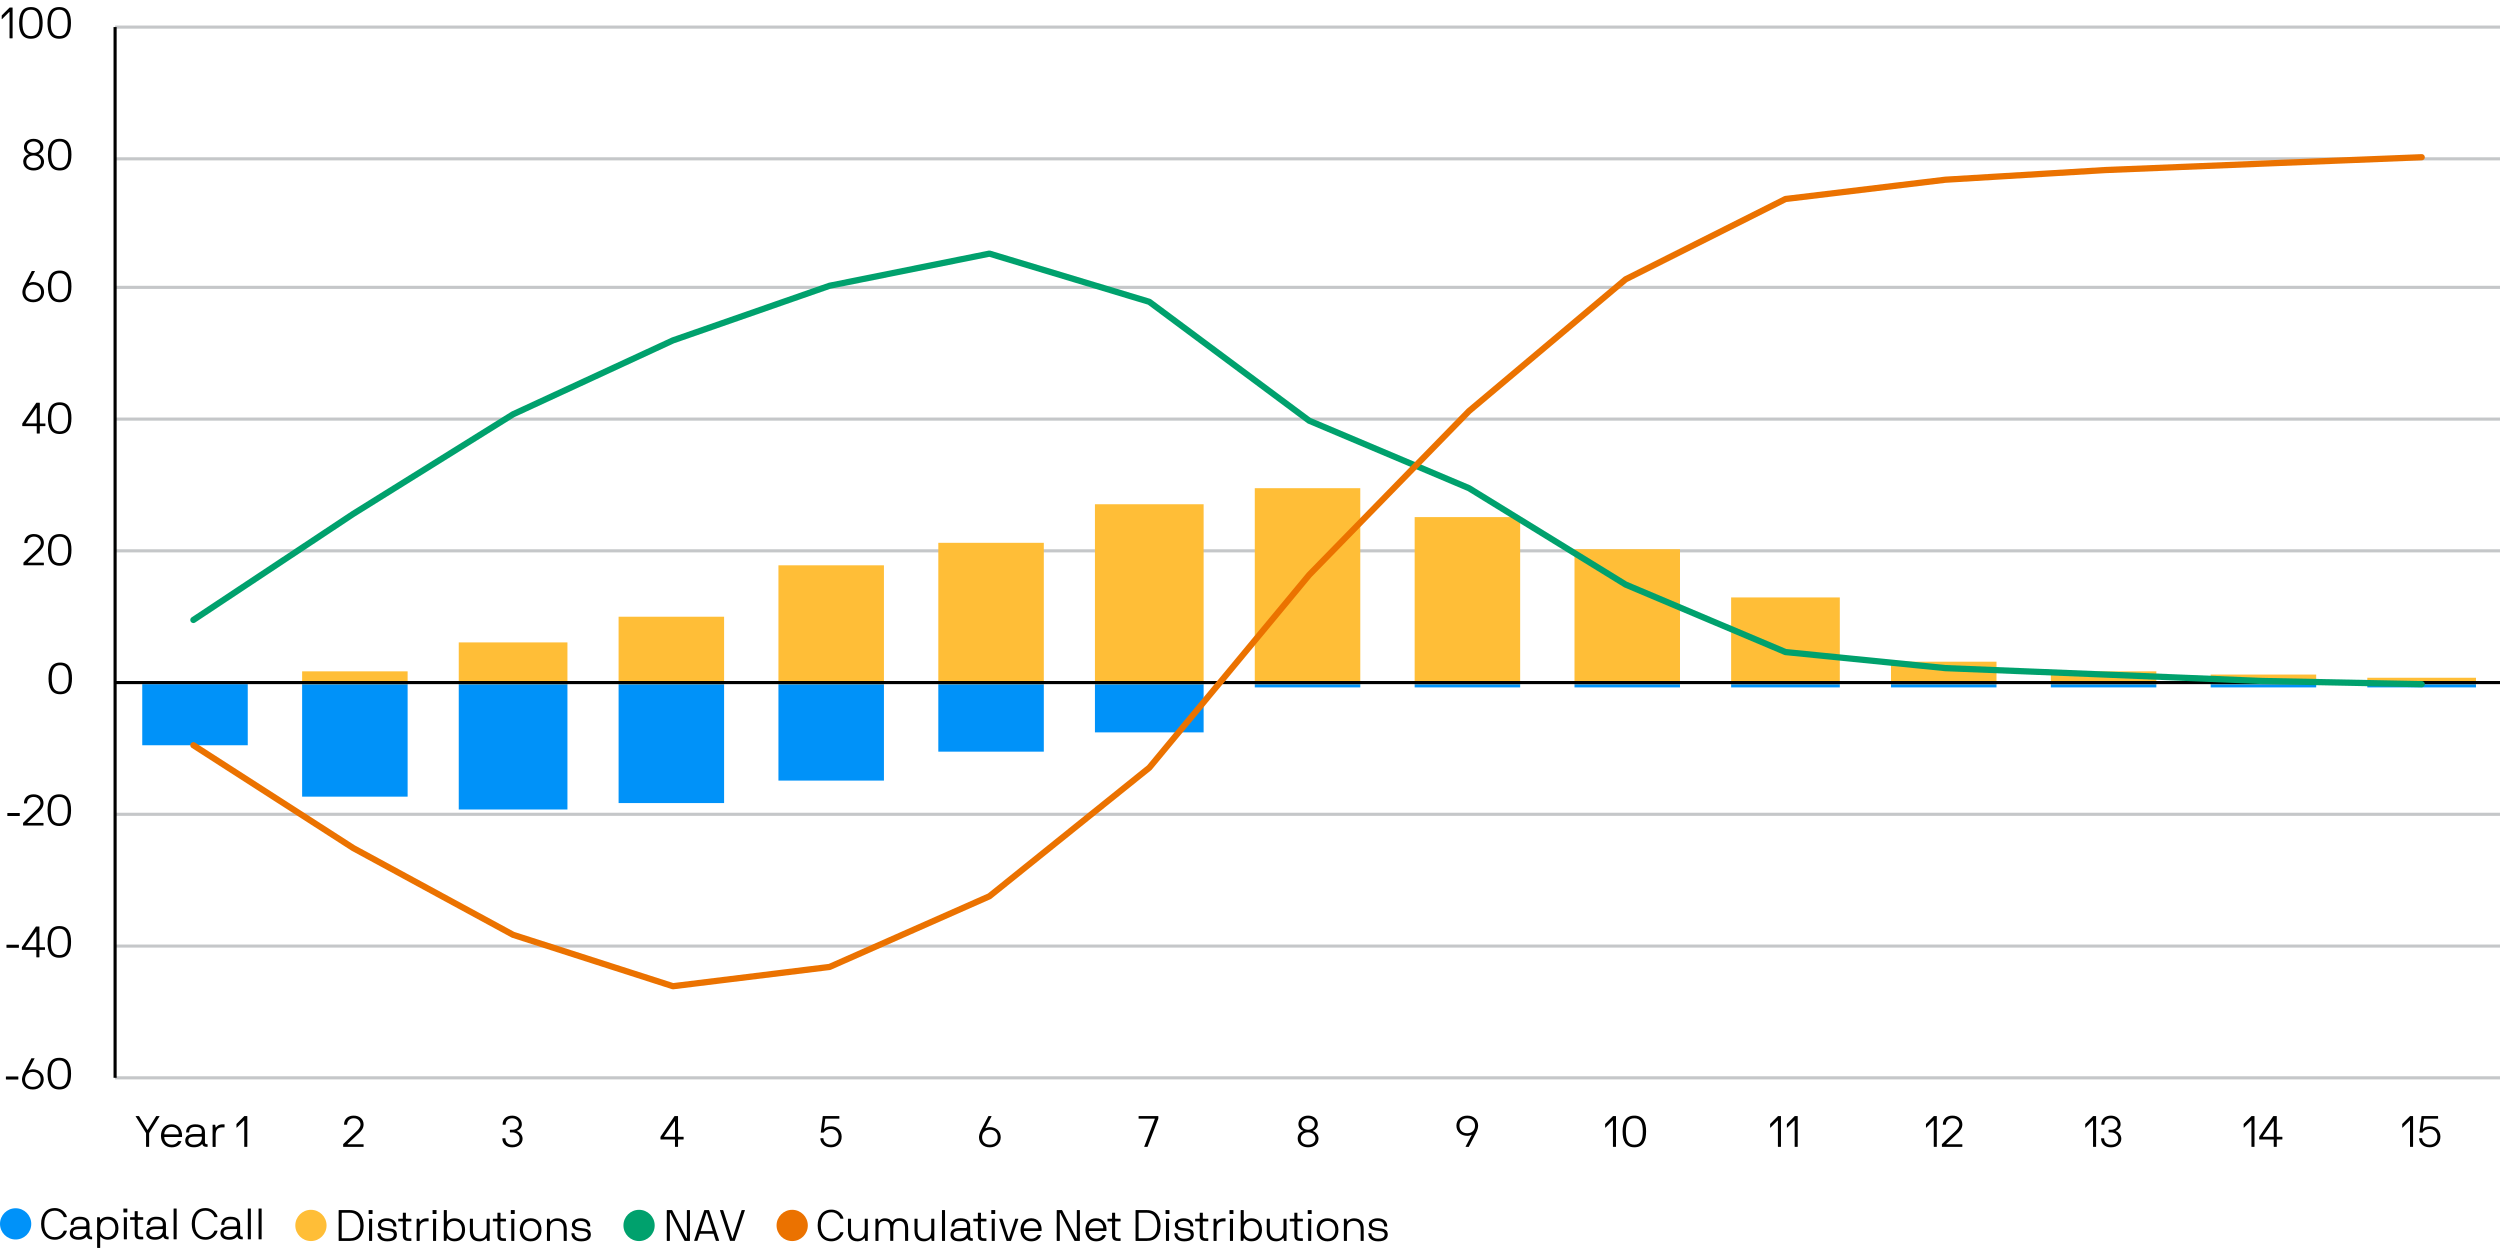 <?xml version="1.0" encoding="UTF-8"?><svg id="Layer_1" xmlns="http://www.w3.org/2000/svg" viewBox="0 0 800 400"><path d="M36.83,8.67h763.17M36.83,50.82h763.17M36.83,91.95h763.17M36.83,134.11h763.17M36.83,176.27h763.17M36.83,260.58h763.17M36.83,302.74h763.17M36.83,344.9h763.17" style="fill:none; stroke:#c5c7c9; stroke-linejoin:round;"/><path d="M757.54,218.94h34.78v1.03h-34.78v-1.03ZM707.42,218.94h33.76v1.03h-33.76v-1.03ZM656.27,218.94h33.76v1.03h-33.76v-1.03ZM605.12,218.94h33.76v1.03h-33.76v-1.03ZM553.96,218.94h34.78v1.03h-34.78v-1.03ZM503.84,218.94h33.76v1.03h-33.76v-1.03ZM452.69,218.94h33.76v1.03h-33.76v-1.03ZM401.53,218.94h33.76v1.03h-33.76v-1.03ZM350.38,234.36h34.78v-15.42h-34.78v15.42ZM300.26,240.53h33.76v-21.59h-33.76v21.59ZM249.1,249.79h33.76v-30.85h-33.76v30.85ZM197.95,256.98h33.76v-38.04h-33.76v38.04ZM146.8,259.04h34.78v-40.1h-34.78v40.1ZM96.68,254.93h33.76v-35.99h-33.76v35.99ZM45.52,238.48h33.76v-19.54h-33.76v19.54Z" style="fill:#0092f9;"/><path d="M757.54,216.88h34.78v2.06h-34.78v-2.06ZM707.42,215.86h33.76v3.08h-33.76v-3.08ZM656.27,214.83h33.76v4.11h-33.76v-4.11ZM605.12,211.74h33.76v7.2h-33.76v-7.2ZM553.96,191.18h34.78v27.76h-34.78v-27.76ZM503.84,175.75h33.76v43.19h-33.76v-43.19ZM452.69,165.47h33.76v53.47h-33.76v-53.47ZM401.53,156.22h33.76v62.72h-33.76v-62.72ZM350.38,161.36h34.78v57.58h-34.78v-57.58ZM300.26,173.7h33.76v45.24h-33.76v-45.24ZM249.1,180.9h33.76v38.04h-33.76v-38.04ZM197.95,197.35h33.76v21.59h-33.76v-21.59ZM146.8,205.57h34.78v13.37h-34.78v-13.37ZM96.68,214.83h33.76v4.11h-33.76v-4.11Z" style="fill:#ffbe37;"/><line x1="36.83" y1="344.9" x2="36.83" y2="8.67" style="fill:none; stroke:#000; stroke-linejoin:round;"/><line x1="36.83" y1="218.43" x2="800" y2="218.43" style="fill:none; stroke:#000; stroke-linejoin:round;"/><polyline points="61.89 198.38 113.04 164.44 164.19 132.57 215.35 108.92 265.47 91.44 316.62 81.16 367.77 96.58 418.93 134.62 470.08 156.22 520.2 187.06 571.36 208.66 622.51 213.8 673.66 215.86 723.79 217.91 774.94 218.94" style="fill:none; stroke:#00a16d; stroke-linecap:round; stroke-linejoin:round; stroke-width:2px;"/><polyline points="61.89 238.48 113.04 271.38 164.19 299.14 215.35 315.59 265.47 309.42 316.62 286.8 367.77 245.67 418.93 183.98 470.08 131.54 520.2 89.38 571.36 63.68 622.51 57.51 673.66 54.42 723.79 52.37 774.94 50.31" style="fill:none; stroke:#eb7200; stroke-linecap:round; stroke-linejoin:round; stroke-width:2px;"/><path d="M1.96,345.44s-.07-.03-.07-.07v-.84s.03-.07.07-.07h3.84s.07.03.07.07v.84s-.03.07-.07.07H1.96Z"/><path d="M9.12,342.42c-.03.06.03.13.11.07.17-.11.7-.32,1.27-.32,2.03,0,3.49,1.33,3.49,3.25,0,1.74-1.29,3.22-3.49,3.22s-3.46-1.48-3.46-3.22c0-.48.14-1.29.67-2.31l2.3-4.4c.03-.06.07-.07.11-.07h.88s.08.03.06.08l-1.95,3.7ZM10.5,343.01c-1.64,0-2.48,1.08-2.48,2.41s.84,2.38,2.48,2.38,2.51-1.05,2.51-2.38-.85-2.41-2.51-2.41Z"/><path d="M18.99,348.64c-2.84,0-3.77-2.14-3.77-5.07s.92-5.07,3.77-5.07,3.75,2.13,3.75,5.07-.91,5.07-3.75,5.07ZM18.99,339.34c-1.99,0-2.72,1.44-2.72,4.23s.73,4.23,2.72,4.23,2.7-1.49,2.7-4.23-.73-4.23-2.7-4.23Z"/><path d="M2.14,303.29s-.07-.03-.07-.07v-.84s.03-.07.07-.07h3.84s.07.03.07.07v.84s-.03.07-.07.07h-3.84Z"/><path d="M7,303.19s.01-.1.04-.14l4.41-6.5s.07-.07.11-.07h.98s.07.03.07.07v6.5s.03.07.07.07h1.65s.07.03.07.07v.7s-.03.07-.07.07h-1.65s-.07.03-.07.07v2.24s-.03.07-.07.07h-.84s-.07-.03-.07-.07v-2.24s-.03-.07-.07-.07h-4.5s-.07-.03-.07-.07v-.7ZM8.14,303.03s0,.08.04.08h3.39s.07-.03.07-.07v-4.83c0-.1-.08-.11-.14-.03l-3.36,4.85Z"/><path d="M18.99,306.48c-2.84,0-3.77-2.14-3.77-5.07s.92-5.07,3.77-5.07,3.75,2.13,3.75,5.07-.91,5.07-3.75,5.07ZM18.99,297.18c-1.99,0-2.72,1.44-2.72,4.23s.73,4.23,2.72,4.23,2.7-1.49,2.7-4.23-.73-4.23-2.7-4.23Z"/><path d="M2.42,261.13s-.07-.03-.07-.07v-.84s.03-.07.07-.07h3.84s.07.03.07.07v.84s-.03.07-.07.07h-3.84Z"/><path d="M10.75,254.18c2,0,3.17,1.23,3.17,2.83,0,1.33-.92,2.28-1.58,2.87l-3.53,3.33c-.06.06-.01.13.04.13h5s.07.03.07.07v.7s-.03.07-.07.07h-6.4s-.07-.03-.07-.07v-.77s.04-.07.07-.1l4.15-3.98c.41-.36,1.36-1.3,1.34-2.25-.01-.85-.64-1.99-2.19-1.99-1.12,0-2.09.76-2.1,2,0,.04-.03.07-.07.07h-.84s-.07-.03-.07-.07c0-1.92,1.42-2.84,3.08-2.84Z"/><path d="M18.99,264.32c-2.84,0-3.77-2.14-3.77-5.07s.92-5.07,3.77-5.07,3.75,2.13,3.75,5.07-.91,5.07-3.75,5.07ZM18.99,255.02c-1.99,0-2.72,1.44-2.72,4.23s.73,4.23,2.72,4.23,2.7-1.49,2.7-4.23-.73-4.23-2.7-4.23Z"/><path d="M19.29,222.16c-2.84,0-3.77-2.14-3.77-5.07s.92-5.07,3.77-5.07,3.75,2.13,3.75,5.07-.91,5.07-3.75,5.07ZM19.29,212.86c-1.99,0-2.72,1.44-2.72,4.23s.73,4.23,2.72,4.23,2.7-1.49,2.7-4.23-.73-4.23-2.7-4.23Z"/><path d="M10.87,170.89c2,0,3.17,1.23,3.17,2.83,0,1.33-.92,2.28-1.58,2.87l-3.53,3.33c-.06.06-.01.13.04.13h5s.07.03.07.07v.7s-.03.07-.07.07h-6.4s-.07-.03-.07-.07v-.77s.04-.07.07-.1l4.15-3.98c.41-.36,1.36-1.3,1.34-2.26-.01-.85-.64-1.99-2.19-1.99-1.12,0-2.09.76-2.1,2,0,.04-.03.07-.07.07h-.84s-.07-.03-.07-.07c0-1.92,1.42-2.84,3.08-2.84Z"/><path d="M19.12,181.04c-2.84,0-3.77-2.14-3.77-5.07s.92-5.07,3.77-5.07,3.75,2.13,3.75,5.07-.91,5.07-3.75,5.07ZM19.12,171.73c-1.99,0-2.72,1.44-2.72,4.23s.73,4.23,2.72,4.23,2.7-1.48,2.7-4.23-.73-4.23-2.7-4.23Z"/><path d="M7.13,135.59s.01-.1.04-.14l4.41-6.5s.07-.07.11-.07h.98s.07.03.07.07v6.5s.03.07.07.07h1.65s.07.03.07.07v.7s-.03.07-.07.07h-1.65s-.07.03-.07.07v2.24s-.03.07-.07.07h-.84s-.07-.03-.07-.07v-2.24s-.03-.07-.07-.07h-4.5s-.07-.03-.07-.07v-.7ZM8.26,135.43s0,.08.04.08h3.39s.07-.03.07-.07v-4.83c0-.1-.08-.11-.14-.03l-3.36,4.85Z"/><path d="M19.11,138.88c-2.84,0-3.77-2.14-3.77-5.07s.92-5.07,3.77-5.07,3.75,2.13,3.75,5.07-.91,5.07-3.75,5.07ZM19.11,129.58c-1.99,0-2.72,1.44-2.72,4.23s.73,4.23,2.72,4.23,2.7-1.48,2.7-4.23-.73-4.23-2.7-4.23Z"/><path d="M9.24,90.5c-.03.06.03.13.11.07.17-.11.7-.32,1.27-.32,2.03,0,3.49,1.33,3.49,3.25,0,1.74-1.29,3.22-3.49,3.22s-3.46-1.48-3.46-3.22c0-.48.14-1.29.67-2.31l2.3-4.4c.03-.06.07-.07.11-.07h.88s.08.03.06.08l-1.95,3.7ZM10.63,91.09c-1.64,0-2.48,1.08-2.48,2.41s.84,2.38,2.48,2.38,2.51-1.05,2.51-2.38-.85-2.41-2.51-2.41Z"/><path d="M19.11,96.72c-2.84,0-3.77-2.14-3.77-5.07s.92-5.07,3.77-5.07,3.75,2.13,3.75,5.07-.91,5.07-3.75,5.07ZM19.11,87.42c-1.99,0-2.72,1.44-2.72,4.23s.73,4.23,2.72,4.23,2.7-1.48,2.7-4.23-.73-4.23-2.7-4.23Z"/><path d="M7.42,51.76c0-1.58,1.26-2.24,1.72-2.38.08-.03.07-.13,0-.14-.35-.07-1.48-.7-1.48-2.13,0-1.54,1.26-2.69,3.1-2.69s3.1,1.15,3.1,2.69c0,1.43-1.26,2.07-1.48,2.13-.07.01-.08.11,0,.14.46.15,1.72.94,1.72,2.38,0,1.68-1.4,2.8-3.33,2.8s-3.33-1.12-3.33-2.8ZM13.11,51.76c0-1.23-1.02-1.99-2.35-1.99s-2.35.76-2.35,1.99.95,1.96,2.35,1.96,2.35-.77,2.35-1.96ZM10.75,48.93c1.26,0,2.14-.73,2.14-1.82,0-.99-.85-1.85-2.14-1.85s-2.14.85-2.14,1.85c0,1.09.88,1.82,2.14,1.82Z"/><path d="M19.11,54.56c-2.84,0-3.77-2.14-3.77-5.07s.92-5.07,3.77-5.07,3.75,2.13,3.75,5.07-.91,5.07-3.75,5.07ZM19.11,45.26c-1.99,0-2.72,1.44-2.72,4.23s.73,4.23,2.72,4.23,2.7-1.48,2.7-4.23-.73-4.23-2.7-4.23Z"/><path d="M.55,5.04c0-.07.01-.11.07-.17l2.4-2.4s.06-.07.1-.07h.84s.07.03.07.07v9.72s-.03.07-.07.07h-.84s-.07-.03-.07-.07V3.9c0-.07-.08-.08-.11-.06L.66,6.11s-.11.01-.11-.04v-1.04Z"/><path d="M9.9,12.4c-2.84,0-3.77-2.14-3.77-5.07s.92-5.07,3.77-5.07,3.75,2.13,3.75,5.07-.91,5.07-3.75,5.07ZM9.9,3.1c-1.99,0-2.72,1.44-2.72,4.23s.73,4.23,2.72,4.23,2.7-1.48,2.7-4.23-.73-4.23-2.7-4.23Z"/><path d="M18.96,12.4c-2.84,0-3.77-2.14-3.77-5.07s.92-5.07,3.77-5.07,3.75,2.13,3.75,5.07-.91,5.07-3.75,5.07ZM18.96,3.1c-1.99,0-2.72,1.44-2.72,4.23s.73,4.23,2.72,4.23,2.7-1.48,2.7-4.23-.73-4.23-2.7-4.23Z"/><path d="M44.38,357.14s.1.03.13.07l2.65,4.33s.08.04.11,0l2.68-4.33s.07-.07.11-.07h.97s.04.04.03.07l-3.28,5.28c-.06.1-.06.13-.06.22v4.22s-.03.07-.07.07h-.84s-.07-.03-.07-.07v-4.22c0-.07,0-.14-.06-.22l-3.28-5.28s-.01-.07.03-.07h.95Z"/><path d="M52.64,363.83s-.07.03-.07.07c0,1.22.87,2.41,2.34,2.41,1.13,0,1.77-.57,2.03-1.09.03-.06.07-.07.11-.07h.9s.1.01.08.07c-.42,1.27-1.61,1.93-3.12,1.93-2.03,0-3.4-1.5-3.4-3.68s1.3-3.7,3.4-3.7,3.36,1.51,3.36,3.7c0,.1-.01.25-.03.29s-.04.07-.08.07h-5.52ZM54.91,360.6c-1.6,0-2.34,1.47-2.34,2.31,0,.04.03.07.07.07h4.5s.07-.03.07-.07c0-1.01-.66-2.31-2.3-2.31Z"/><path d="M62.53,359.78c1.92,0,3.05.84,3.05,2.52v2.93c0,.59.04.92.63.92h.15s.07.03.07.07v.71s-.03.07-.07.07h-.15c-.97,0-1.27-.29-1.46-.84-.03-.08-.08-.07-.13-.03-.21.21-.81,1.01-2.55,1.01-1.85,0-2.79-.88-2.79-2.16s.94-2.1,2.93-2.1h1.68c.45,0,.7,0,.7-.59,0-.73-.1-1.68-2.07-1.68-1.4,0-1.98.59-1.98,1.7,0,.04-.03.07-.07.07h-.84s-.07-.03-.07-.07c0-1.71,1.27-2.54,2.96-2.54ZM64.6,363.8s-.03-.07-.07-.07h-2.26c-1.78,0-2,.64-2,1.26s.46,1.32,1.81,1.32c1.83,0,2.52-1.19,2.52-2.17v-.34Z"/><path d="M68.03,359.99s.03-.07.07-.07h.7s.06.03.07.07l.14.77c.01.08.1.08.14.03.18-.22.74-1.01,2.05-1.01h.59s.07.03.07.07v.84s-.03.07-.07.07h-.59c-1.57,0-2.19.78-2.19,2.44v3.74s-.03.07-.07.07h-.84s-.07-.03-.07-.07v-6.95Z"/><path d="M75.66,359.78c0-.07.01-.11.07-.17l2.4-2.4s.06-.07.1-.07h.84s.07.03.07.07v9.72s-.03.07-.07.07h-.84s-.07-.03-.07-.07v-8.29c0-.07-.08-.08-.11-.06l-2.27,2.27s-.11.01-.11-.04v-1.04Z"/><path d="M113.18,357c2,0,3.17,1.23,3.17,2.83,0,1.33-.92,2.28-1.58,2.87l-3.53,3.33c-.06.06-.01.13.04.13h5s.07.03.07.07v.7s-.03.07-.07.07h-6.4s-.07-.03-.07-.07v-.77s.04-.07.07-.1l4.15-3.98c.41-.36,1.36-1.3,1.34-2.25-.01-.85-.64-1.99-2.19-1.99-1.12,0-2.09.76-2.1,2,0,.04-.03.07-.07.07h-.84s-.07-.03-.07-.07c0-1.92,1.42-2.84,3.08-2.84Z"/><path d="M163.89,357c1.83,0,3.1,1.22,3.1,2.76,0,1.43-1.26,2-1.48,2.06-.07.01-.08.11,0,.14.46.15,1.72,1,1.72,2.44s-1.19,2.75-3.33,2.75c-1.95,0-3.14-1.15-3.14-2.84,0-.04.03-.07.07-.07h.84s.07.03.07.07c0,1.16.76,2,2.16,2s2.35-.71,2.35-1.91-1.02-2.04-2.35-2.04h-.66s-.07-.03-.07-.07v-.7s.03-.07.07-.07h.66c1.26,0,2.14-.66,2.14-1.75,0-.99-.85-1.92-2.14-1.92-1.16,0-2.09.66-2.09,2,0,.04-.03.07-.07.07h-.84s-.07-.03-.07-.07c0-1.96,1.43-2.84,3.07-2.84Z"/><path d="M211.36,363.85s.01-.1.04-.14l4.41-6.5s.07-.07.11-.07h.98s.07.03.07.07v6.5s.03.07.07.07h1.65s.07.03.07.07v.7s-.03.07-.07.07h-1.65s-.07.03-.07.07v2.24s-.03.07-.07.07h-.84s-.07-.03-.07-.07v-2.24s-.03-.07-.07-.07h-4.5s-.07-.03-.07-.07v-.7ZM212.5,363.7s0,.08.04.08h3.39s.07-.03.07-.07v-4.83c0-.1-.08-.11-.14-.03l-3.36,4.85Z"/><path d="M264.18,357.98s-.1,0-.11.08l-.38,3.08c-.01.1.1.1.13.06.27-.41,1.09-.77,2.23-.77,1.89,0,3.28,1.41,3.28,3.33,0,2.04-1.4,3.38-3.42,3.38-2.47,0-3.39-1.78-3.39-2.84,0-.04.03-.07.07-.07h.84s.07.03.07.07c0,.77.64,2,2.41,2,1.43,0,2.44-1,2.44-2.54,0-1.4-1.01-2.49-2.44-2.49-.99,0-1.78.34-2.28,1.09-.03.04-.07.07-.11.07h-.8s-.07-.03-.07-.07l.63-5.15c.01-.07.07-.07.11-.07h5.13s.07.03.07.07v.7s-.03.07-.07.07h-4.33Z"/><path d="M315.36,360.93c-.03.06.03.13.11.07.17-.11.7-.32,1.27-.32,2.03,0,3.49,1.33,3.49,3.25,0,1.74-1.29,3.22-3.49,3.22s-3.46-1.48-3.46-3.22c0-.48.14-1.29.67-2.31l2.3-4.4c.03-.06.07-.07.11-.07h.88s.08.03.06.08l-1.95,3.7ZM316.75,361.51c-1.64,0-2.48,1.08-2.48,2.41s.84,2.38,2.48,2.38,2.51-1.05,2.51-2.38-.85-2.41-2.51-2.41Z"/><path d="M370.67,357.8c0,.14-.01.18-.04.25l-3.4,8.88s-.04.07-.08.07h-.94s-.07-.03-.06-.07l3.4-8.88s-.01-.07-.06-.07h-5.07s-.07-.03-.07-.07v-.7s.03-.07.07-.07h6.18s.07.03.07.07v.59Z"/><path d="M415.25,364.34c0-1.58,1.26-2.24,1.72-2.38.08-.03.07-.13,0-.14-.35-.07-1.48-.7-1.48-2.13,0-1.54,1.26-2.69,3.1-2.69s3.1,1.15,3.1,2.69c0,1.43-1.26,2.07-1.49,2.13-.07.01-.08.11,0,.14.46.15,1.72.94,1.72,2.38,0,1.68-1.4,2.8-3.33,2.8s-3.33-1.12-3.33-2.8ZM420.94,364.34c0-1.23-1.02-1.99-2.35-1.99s-2.35.76-2.35,1.99.95,1.96,2.35,1.96,2.35-.77,2.35-1.96ZM418.59,361.51c1.26,0,2.14-.73,2.14-1.82,0-1-.85-1.85-2.14-1.85s-2.14.85-2.14,1.85c0,1.09.88,1.82,2.14,1.82Z"/><path d="M470.92,363.22c.03-.06-.03-.13-.11-.07-.17.11-.7.32-1.27.32-2.03,0-3.49-1.33-3.49-3.25,0-1.74,1.29-3.22,3.49-3.22s3.46,1.48,3.46,3.22c0,.48-.14,1.29-.67,2.31l-2.3,4.4c-.03.06-.07.07-.11.07h-.88s-.08-.03-.06-.08l1.95-3.7ZM469.53,362.63c1.64,0,2.48-1.08,2.48-2.41s-.84-2.38-2.48-2.38-2.51,1.05-2.51,2.38.85,2.41,2.51,2.41Z"/><path d="M513.64,359.78c0-.07.01-.11.07-.17l2.4-2.4s.06-.07.1-.07h.84s.07.03.07.07v9.72s-.03.07-.07.07h-.84s-.07-.03-.07-.07v-8.29c0-.07-.08-.08-.11-.06l-2.27,2.27s-.11.01-.11-.04v-1.04Z"/><path d="M523,367.14c-2.84,0-3.77-2.14-3.77-5.07s.92-5.07,3.77-5.07,3.75,2.13,3.75,5.07-.91,5.07-3.75,5.07ZM523,357.84c-1.99,0-2.72,1.44-2.72,4.23s.73,4.23,2.72,4.23,2.7-1.49,2.7-4.23-.73-4.23-2.7-4.23Z"/><path d="M566.43,359.78c0-.07.01-.11.07-.17l2.4-2.4s.06-.07.1-.07h.84s.07.03.07.07v9.72s-.03.07-.07.07h-.84s-.07-.03-.07-.07v-8.29c0-.07-.08-.08-.11-.06l-2.27,2.27s-.11.01-.11-.04v-1.04Z"/><path d="M571.79,359.78c0-.07.01-.11.07-.17l2.4-2.4s.06-.07.1-.07h.84s.07.03.07.07v9.72s-.03.07-.07.07h-.84s-.07-.03-.07-.07v-8.29c0-.07-.08-.08-.11-.06l-2.27,2.27s-.11.01-.11-.04v-1.04Z"/><path d="M616.3,359.78c0-.07.01-.11.07-.17l2.4-2.4s.06-.07.1-.07h.84s.07.03.07.07v9.72s-.03.07-.07.07h-.84s-.07-.03-.07-.07v-8.29c0-.07-.08-.08-.11-.06l-2.27,2.27s-.11.01-.11-.04v-1.04Z"/><path d="M624.78,357c2,0,3.17,1.23,3.17,2.83,0,1.33-.92,2.28-1.58,2.87l-3.53,3.33c-.06.06-.01.13.04.13h5s.07.03.07.07v.7s-.03.07-.07.07h-6.4s-.07-.03-.07-.07v-.77s.04-.07.07-.1l4.15-3.98c.41-.36,1.36-1.3,1.34-2.25-.01-.85-.64-1.99-2.18-1.99-1.12,0-2.09.76-2.1,2,0,.04-.03.07-.07.07h-.84s-.07-.03-.07-.07c0-1.92,1.42-2.84,3.08-2.84Z"/><path d="M667.27,359.78c0-.07.01-.11.07-.17l2.4-2.4s.06-.07.1-.07h.84s.07.03.07.07v9.72s-.03.07-.07.07h-.84s-.07-.03-.07-.07v-8.29c0-.07-.08-.08-.11-.06l-2.27,2.27s-.11.01-.11-.04v-1.04Z"/><path d="M675.49,357c1.83,0,3.1,1.22,3.1,2.76,0,1.43-1.26,2-1.49,2.06-.07.01-.08.11,0,.14.46.15,1.72,1,1.72,2.44s-1.19,2.75-3.33,2.75c-1.95,0-3.14-1.15-3.14-2.84,0-.04.03-.07.07-.07h.84s.07.03.07.07c0,1.16.76,2,2.16,2s2.35-.71,2.35-1.91-1.02-2.04-2.35-2.04h-.66s-.07-.03-.07-.07v-.7s.03-.07.07-.07h.66c1.26,0,2.14-.66,2.14-1.75,0-.99-.85-1.92-2.14-1.92-1.16,0-2.09.66-2.09,2,0,.04-.03.07-.07.07h-.84s-.07-.03-.07-.07c0-1.96,1.43-2.84,3.07-2.84Z"/><path d="M717.96,359.78c0-.07.01-.11.07-.17l2.4-2.4s.06-.07.1-.07h.84s.07.03.07.07v9.72s-.03.07-.07.07h-.84s-.07-.03-.07-.07v-8.29c0-.07-.08-.08-.11-.06l-2.27,2.27s-.11.01-.11-.04v-1.04Z"/><path d="M722.96,363.85s.01-.1.04-.14l4.41-6.5s.07-.07.11-.07h.98s.07.03.07.07v6.5s.03.07.07.07h1.65s.07.03.07.07v.7s-.03.07-.07.07h-1.65s-.07.03-.07.07v2.24s-.03.07-.07.07h-.84s-.07-.03-.07-.07v-2.24s-.03-.07-.07-.07h-4.5s-.07-.03-.07-.07v-.7ZM724.1,363.7s0,.08.04.08h3.39s.07-.03.07-.07v-4.83c0-.1-.08-.11-.14-.03l-3.36,4.85Z"/><path d="M768.7,359.78c0-.07.01-.11.07-.17l2.4-2.4s.06-.07.1-.07h.84s.07.03.07.07v9.72s-.03.07-.07.07h-.84s-.07-.03-.07-.07v-8.29c0-.07-.08-.08-.11-.06l-2.27,2.27s-.11.01-.11-.04v-1.04Z"/><path d="M775.78,357.98s-.1,0-.11.08l-.38,3.08c-.01.1.1.1.13.06.27-.41,1.09-.77,2.23-.77,1.89,0,3.28,1.41,3.28,3.33,0,2.04-1.4,3.38-3.42,3.38-2.47,0-3.39-1.78-3.39-2.84,0-.04.03-.07.07-.07h.84s.07.03.07.07c0,.77.64,2,2.41,2,1.43,0,2.44-1,2.44-2.54,0-1.4-1.01-2.49-2.44-2.49-.99,0-1.78.34-2.28,1.09-.03.04-.07.07-.11.07h-.8s-.07-.03-.07-.07l.63-5.15c.01-.07.07-.07.11-.07h5.13s.07.03.07.07v.7s-.03.07-.07.07h-4.33Z"/><path d="M20.49,393.81h.83s.07.03.07.07c-.04.74-1.23,2.84-3.84,2.84-2.79,0-4.4-2.1-4.4-5.07s1.61-5.07,4.4-5.07c2.61,0,3.8,2.1,3.84,2.84,0,.04-.03.07-.07.07h-.83s-.08-.03-.1-.07c-.2-.59-1.04-2-2.84-2-2.19,0-3.38,1.57-3.38,4.23s1.19,4.23,3.38,4.23c1.81,0,2.65-1.42,2.84-2,.01-.04.06-.07.1-.07Z"/><path d="M25.58,389.36c1.92,0,3.05.84,3.05,2.52v2.93c0,.59.04.92.63.92h.15s.07.03.07.07v.71s-.03.07-.07.07h-.15c-.97,0-1.27-.29-1.46-.84-.03-.08-.08-.07-.13-.03-.21.21-.81,1.01-2.55,1.01-1.85,0-2.79-.88-2.79-2.16s.94-2.1,2.93-2.1h1.68c.45,0,.7,0,.7-.59,0-.73-.1-1.68-2.07-1.68-1.4,0-1.98.59-1.98,1.7,0,.04-.03.07-.07.07h-.84s-.07-.03-.07-.07c0-1.71,1.27-2.54,2.96-2.54ZM27.65,393.38s-.03-.07-.07-.07h-2.26c-1.78,0-2,.64-2,1.26s.46,1.32,1.81,1.32c1.83,0,2.52-1.19,2.52-2.17v-.34Z"/><path d="M31.08,389.57s.03-.07.07-.07h.7s.06.03.07.07l.14.77c.01.06.08.08.13.01.1-.14.78-1,2.37-1,2.19,0,3.33,1.5,3.33,3.68s-1.22,3.68-3.33,3.68c-1.55,0-2.24-.84-2.37-1.02-.04-.07-.13-.04-.13.01v3.57s-.03.07-.07.07h-.84s-.07-.03-.07-.07v-9.72ZM34.41,390.2c-1.57,0-2.35,1.16-2.35,2.84s.78,2.84,2.35,2.84,2.49-1.16,2.49-2.84-.92-2.84-2.49-2.84Z"/><path d="M40.68,386.73s.07.03.07.07v1.12s-.03.07-.07.07h-1.12s-.07-.03-.07-.07v-1.12s.03-.07.07-.07h1.12ZM40.54,389.5s.07.03.07.07v6.95s-.03.07-.07.07h-.84s-.07-.03-.07-.07v-6.95s.03-.07.07-.07h.84Z"/><path d="M41.7,390.34s-.07-.03-.07-.07v-.7s.03-.07.07-.07h1.33s.07-.03.07-.07v-1.79s.03-.07.07-.07h.84s.07.03.07.07v1.79s.03.07.07.07h1.61s.07.03.07.07v.7s-.03.07-.07.07h-1.61s-.07.03-.07.07v4.4c0,.73.32.94.92.94h.76s.07.03.07.07v.7s-.03.07-.07.07h-.77c-1.39,0-1.89-.56-1.89-1.78v-4.4s-.03-.07-.07-.07h-1.33Z"/><path d="M50.05,389.36c1.92,0,3.05.84,3.05,2.52v2.93c0,.59.04.92.63.92h.15s.07.03.07.07v.71s-.03.07-.07.07h-.15c-.97,0-1.27-.29-1.46-.84-.03-.08-.08-.07-.13-.03-.21.21-.81,1.01-2.55,1.01-1.85,0-2.79-.88-2.79-2.16s.94-2.1,2.93-2.1h1.68c.45,0,.7,0,.7-.59,0-.73-.1-1.68-2.07-1.68-1.4,0-1.98.59-1.98,1.7,0,.04-.03.07-.07.07h-.84s-.07-.03-.07-.07c0-1.71,1.27-2.54,2.96-2.54ZM52.12,393.38s-.03-.07-.07-.07h-2.26c-1.78,0-2,.64-2,1.26s.46,1.32,1.81,1.32c1.83,0,2.52-1.19,2.52-2.17v-.34Z"/><path d="M56.46,386.73s.07.03.07.07v9.72s-.03.07-.07.07h-.84s-.07-.03-.07-.07v-9.72s.03-.07.07-.07h.84Z"/><path d="M68.7,393.81h.83s.07.03.07.07c-.04.74-1.23,2.84-3.84,2.84-2.79,0-4.4-2.1-4.4-5.07s1.61-5.07,4.4-5.07c2.61,0,3.8,2.1,3.84,2.84,0,.04-.03.07-.07.07h-.83s-.08-.03-.1-.07c-.2-.59-1.04-2-2.84-2-2.19,0-3.38,1.57-3.38,4.23s1.19,4.23,3.38,4.23c1.81,0,2.65-1.42,2.84-2,.01-.04.06-.07.1-.07Z"/><path d="M73.79,389.36c1.92,0,3.05.84,3.05,2.52v2.93c0,.59.04.92.63.92h.15s.07.03.07.07v.71s-.03.07-.07.07h-.15c-.97,0-1.27-.29-1.46-.84-.03-.08-.08-.07-.13-.03-.21.21-.81,1.01-2.55,1.01-1.85,0-2.79-.88-2.79-2.16s.94-2.1,2.93-2.1h1.68c.45,0,.7,0,.7-.59,0-.73-.1-1.68-2.07-1.68-1.4,0-1.98.59-1.98,1.7,0,.04-.03.07-.07.07h-.84s-.07-.03-.07-.07c0-1.71,1.27-2.54,2.96-2.54ZM75.87,393.38s-.03-.07-.07-.07h-2.26c-1.78,0-2,.64-2,1.26s.46,1.32,1.81,1.32c1.83,0,2.52-1.19,2.52-2.17v-.34Z"/><path d="M80.21,386.73s.07.03.07.07v9.72s-.03.07-.07.07h-.84s-.07-.03-.07-.07v-9.72s.03-.07.07-.07h.84Z"/><path d="M83.65,386.73s.07.03.07.07v9.72s-.03.07-.07.07h-.84s-.07-.03-.07-.07v-9.72s.03-.07.07-.07h.84Z"/><polygon points="3.07 2.5 3.07 2.5 3.07 2.5 3.07 2.5 3.07 2.5" style="fill:#4472c4; fill-rule:evenodd;"/><circle cx="5" cy="391.64" r="5" style="fill:#0092f9;"/><path d="M108.44,397.09s-.07-.03-.07-.07v-9.72s.03-.07.07-.07h3.56c2.93.01,4.36,2.09,4.36,5.03s-1.43,4.83-4.36,4.83h-3.56ZM109.42,388.07s-.07.03-.07.07v8.04s.03.07.07.07h2.58c2.09,0,3.31-1.36,3.31-3.99s-1.22-4.19-3.31-4.19h-2.58Z"/><path d="M119.15,387.23s.07.03.07.07v1.12s-.03.07-.07.07h-1.12s-.07-.03-.07-.07v-1.12s.03-.07.07-.07h1.12ZM119.01,390s.07.03.07.07v6.95s-.03.07-.07.07h-.84s-.07-.03-.07-.07v-6.95s.03-.07.07-.07h.84Z"/><path d="M123.89,396.39c.66,0,2.14-.13,2.14-1.33,0-.99-1.16-1.12-2.14-1.22-1.25-.13-2.94-.29-2.94-1.99,0-1.13,1.22-1.99,2.8-1.99,1.71,0,3.08.8,3.08,2.54,0,.04-.03.07-.07.07h-.84s-.07-.03-.07-.07c0-1.15-.83-1.7-2.1-1.7-1.13,0-1.82.53-1.82,1.15,0,.81.73,1.04,1.96,1.15,1.72.15,3.12.35,3.12,2.06,0,1.51-1.22,2.17-3.12,2.17-2.12,0-3.1-1.19-3.1-2.54,0-.04.03-.07.07-.07h.84s.07.03.07.07c0,.64.42,1.7,2.12,1.7Z"/><path d="M127.51,390.84s-.07-.03-.07-.07v-.7s.03-.07.07-.07h1.33s.07-.03.07-.07v-1.79s.03-.07.07-.07h.84s.07.03.07.07v1.79s.03.07.07.07h1.61s.07.03.07.07v.7s-.03.07-.07.07h-1.61s-.07.03-.07.07v4.4c0,.73.32.94.92.94h.76s.07.03.07.07v.7s-.03.07-.07.07h-.77c-1.39,0-1.89-.56-1.89-1.78v-4.4s-.03-.07-.07-.07h-1.33Z"/><path d="M133.33,390.07s.03-.07.07-.07h.7s.06.03.07.07l.14.77c.01.08.1.08.14.03.18-.22.74-1.01,2.04-1.01h.59s.07.03.07.07v.84s-.03.07-.07.07h-.59c-1.57,0-2.19.79-2.19,2.44v3.74s-.03.07-.07.07h-.84s-.07-.03-.07-.07v-6.95Z"/><path d="M139.62,387.23s.07.03.07.07v1.12s-.03.07-.07.07h-1.12s-.07-.03-.07-.07v-1.12s.03-.07.07-.07h1.12ZM139.48,390s.07.03.07.07v6.95s-.03.07-.07.07h-.84s-.07-.03-.07-.07v-6.95s.03-.07.07-.07h.84Z"/><path d="M142.01,387.3s.03-.07.07-.07h.84s.07.03.07.07v3.57c0,.06.08.08.13.01.13-.18.81-1.02,2.37-1.02,2.12,0,3.33,1.5,3.33,3.68s-1.15,3.68-3.33,3.68c-1.58,0-2.27-.85-2.37-.99-.04-.07-.11-.04-.13.01l-.14.77s-.03.07-.07.07h-.7s-.07-.03-.07-.07v-9.72ZM145.35,390.7c-1.57,0-2.35,1.16-2.35,2.84s.78,2.84,2.35,2.84,2.49-1.16,2.49-2.84-.92-2.84-2.49-2.84Z"/><path d="M151.34,393.81c0,1.37.56,2.56,2.19,2.58,1.57,0,2.19-.9,2.19-2.58v-3.74s.03-.07.07-.07h.84s.07.03.07.07v6.95s-.03.07-.07.07h-.69s-.07-.01-.08-.07l-.14-.77c-.01-.08-.1-.08-.14-.03-.2.27-.95,1.01-2.19,1.01-2.14-.01-3.03-1.34-3.03-3.42v-3.74s.03-.07.07-.07h.84s.07.03.07.07v3.74Z"/><path d="M157.78,390.84s-.07-.03-.07-.07v-.7s.03-.07.07-.07h1.33s.07-.03.07-.07v-1.79s.03-.07.07-.07h.84s.07.03.07.07v1.79s.03.07.07.07h1.61s.07.03.07.07v.7s-.03.07-.07.07h-1.61s-.07.03-.07.07v4.4c0,.73.32.94.92.94h.76s.07.03.07.07v.7s-.03.07-.07.07h-.77c-1.39,0-1.89-.56-1.89-1.78v-4.4s-.03-.07-.07-.07h-1.33Z"/><path d="M164.65,387.23s.07.03.07.07v1.12s-.03.07-.07.07h-1.12s-.07-.03-.07-.07v-1.12s.03-.07.07-.07h1.12ZM164.51,390s.07.03.07.07v6.95s-.03.07-.07.07h-.84s-.07-.03-.07-.07v-6.95s.03-.07.07-.07h.84Z"/><path d="M169.81,397.23c-2.2,0-3.47-1.5-3.47-3.68s1.27-3.7,3.47-3.7,3.47,1.51,3.47,3.7-1.29,3.68-3.47,3.68ZM169.81,390.7c-1.55,0-2.49,1.16-2.49,2.84s.94,2.84,2.49,2.84,2.49-1.16,2.49-2.84-.94-2.84-2.49-2.84Z"/><path d="M180.38,393.28c0-1.37-.56-2.58-2.19-2.58s-2.19.9-2.19,2.58v3.74s-.03.07-.07.07h-.84s-.07-.03-.07-.07v-6.95s.03-.07.07-.07h.69s.07.01.08.07l.14.77c.01.08.1.08.14.03.2-.27.95-1.02,2.19-1.01,2.14.03,3.03,1.34,3.03,3.42v3.74s-.03.07-.07.07h-.84s-.07-.03-.07-.07v-3.74Z"/><path d="M185.95,396.39c.66,0,2.14-.13,2.14-1.33,0-.99-1.16-1.12-2.14-1.22-1.25-.13-2.94-.29-2.94-1.99,0-1.13,1.22-1.99,2.8-1.99,1.71,0,3.08.8,3.08,2.54,0,.04-.03.07-.07.07h-.84s-.07-.03-.07-.07c0-1.15-.83-1.7-2.1-1.7-1.13,0-1.82.53-1.82,1.15,0,.81.73,1.04,1.96,1.15,1.72.15,3.12.35,3.12,2.06,0,1.51-1.22,2.17-3.12,2.17-2.12,0-3.1-1.19-3.1-2.54,0-.04.03-.07.07-.07h.84s.07.03.07.07c0,.64.42,1.7,2.12,1.7Z"/><circle cx="99.5" cy="392.14" r="5" style="fill:#ffbe37;"/><path d="M220.71,387.23s.07.03.07.07v9.72s-.03.07-.07.07h-1.57s-.08-.04-.1-.07l-4.55-8.89c-.06-.11-.14-.04-.14.01v8.88s-.03.07-.07.07h-.84s-.07-.03-.07-.07v-9.72s.03-.07.07-.07h1.61s.06.03.07.07l4.54,8.91c.04.07.14.04.14-.01v-8.9s.03-.07.07-.07h.84Z"/><path d="M228.4,394.87s-.06-.07-.1-.07h-4.31s-.08.03-.1.07l-.7,2.14s-.06.07-.1.07h-.9s-.07-.03-.06-.07l3.22-9.72s.04-.07.08-.07h1.4s.07.03.08.07l3.22,9.72s-.01.07-.06.07h-.9s-.08-.03-.1-.07l-.7-2.14ZM224.21,393.89s.01.07.06.07h3.77s.06-.03.04-.07l-1.86-5.77c-.03-.07-.11-.07-.14,0l-1.86,5.77Z"/><path d="M234.28,396.19c.03.07.11.07.14,0l2.89-8.9s.06-.07.1-.07h.9s.07.03.06.07l-3.22,9.72s-.04.07-.08.07h-1.4s-.07-.03-.08-.07l-3.22-9.72s.01-.07.06-.07h.9s.08.03.1.07l2.89,8.9Z"/><circle cx="204.5" cy="392.14" r="5" style="fill:#00a16d;"/><path d="M268.99,394.31h.83s.07.03.07.07c-.04.74-1.23,2.84-3.84,2.84-2.79,0-4.4-2.1-4.4-5.07s1.61-5.07,4.4-5.07c2.61,0,3.8,2.1,3.84,2.84,0,.04-.03.07-.07.07h-.83s-.08-.03-.1-.07c-.2-.59-1.04-2-2.84-2-2.19,0-3.38,1.57-3.38,4.23s1.19,4.23,3.38,4.23c1.81,0,2.65-1.42,2.84-2,.01-.04.06-.07.1-.07Z"/><path d="M272.33,393.81c0,1.37.56,2.56,2.19,2.58,1.57,0,2.19-.9,2.19-2.58v-3.74s.03-.07.07-.07h.84s.07.03.07.07v6.95s-.03.07-.07.07h-.69s-.07-.01-.08-.07l-.14-.77c-.01-.08-.1-.08-.14-.03-.2.27-.95,1.01-2.19,1.01-2.14-.01-3.03-1.34-3.03-3.42v-3.74s.03-.07.07-.07h.84s.07.03.07.07v3.74Z"/><path d="M284.87,393.14c0-1.27-.28-2.44-1.89-2.44-1.51,0-1.86,1.18-1.86,2.44v3.88s-.03.07-.07.07h-.84s-.07-.03-.07-.07v-6.95s.03-.07.07-.07h.69s.07.01.08.07l.14.77c.01.08.1.1.14.03.11-.15.64-1.01,1.86-1.01,1.54,0,2.09.73,2.35,1.16.04.07.11.06.14,0,.5-.85,1.19-1.18,2.26-1.18,2,0,2.73,1.21,2.73,3.29v3.88s-.03.07-.07.07h-.84s-.07-.03-.07-.07v-3.88c0-1.25-.36-2.47-1.89-2.47s-1.88,1.19-1.88,2.47v3.88s-.03.07-.07.07h-.84s-.07-.03-.07-.07v-3.88Z"/><path d="M293.62,393.81c0,1.37.56,2.56,2.19,2.58,1.57,0,2.19-.9,2.19-2.58v-3.74s.03-.07.07-.07h.84s.07.03.07.07v6.95s-.03.07-.07.07h-.69s-.07-.01-.08-.07l-.14-.77c-.01-.08-.1-.08-.14-.03-.2.27-.95,1.01-2.19,1.01-2.14-.01-3.03-1.34-3.03-3.42v-3.74s.03-.07.07-.07h.84s.07.03.07.07v3.74Z"/><path d="M302.34,387.23s.07.03.07.07v9.72s-.03.07-.07.07h-.84s-.07-.03-.07-.07v-9.72s.03-.07.07-.07h.84Z"/><path d="M307.4,389.86c1.92,0,3.05.84,3.05,2.52v2.93c0,.59.04.92.63.92h.15s.07.03.07.07v.71s-.03.07-.07.07h-.15c-.97,0-1.27-.29-1.46-.84-.03-.08-.08-.07-.13-.03-.21.21-.81,1.01-2.55,1.01-1.85,0-2.79-.88-2.79-2.16s.94-2.1,2.93-2.1h1.68c.45,0,.7,0,.7-.59,0-.73-.1-1.68-2.07-1.68-1.4,0-1.98.59-1.98,1.7,0,.04-.03.07-.07.07h-.84s-.07-.03-.07-.07c0-1.71,1.27-2.54,2.96-2.54ZM309.47,393.88s-.03-.07-.07-.07h-2.26c-1.78,0-2,.64-2,1.26s.46,1.32,1.81,1.32c1.83,0,2.52-1.19,2.52-2.17v-.34Z"/><path d="M311.53,390.84s-.07-.03-.07-.07v-.7s.03-.07.07-.07h1.33s.07-.03.07-.07v-1.79s.03-.07.07-.07h.84s.07.03.07.07v1.79s.03.07.07.07h1.61s.07.03.07.07v.7s-.03.07-.07.07h-1.61s-.07.03-.07.07v4.4c0,.73.32.94.92.94h.76s.07.03.07.07v.7s-.03.07-.07.07h-.77c-1.39,0-1.89-.56-1.89-1.78v-4.4s-.03-.07-.07-.07h-1.33Z"/><path d="M318.4,387.23s.07.03.07.07v1.12s-.03.07-.07.07h-1.12s-.07-.03-.07-.07v-1.12s.03-.07.07-.07h1.12ZM318.26,390s.07.03.07.07v6.95s-.03.07-.07.07h-.84s-.07-.03-.07-.07v-6.95s.03-.07.07-.07h.84Z"/><path d="M324.83,390.07s.06-.07.1-.07h.88s.07.03.06.07l-2.35,6.95s-.04.07-.08.07h-1.26s-.07-.03-.08-.07l-2.35-6.95s.01-.07.06-.07h.88s.08.03.1.07l1.96,6.12c.03.08.11.07.14,0l1.96-6.12Z"/><path d="M327.7,393.91s-.07.03-.07.07c0,1.22.87,2.41,2.34,2.41,1.13,0,1.77-.58,2.03-1.09.03-.06.07-.07.11-.07h.9s.1.01.08.07c-.42,1.27-1.61,1.93-3.12,1.93-2.03,0-3.4-1.5-3.4-3.68s1.3-3.7,3.4-3.7,3.36,1.51,3.36,3.7c0,.1-.01.25-.03.29s-.04.07-.08.07h-5.52ZM329.97,390.69c-1.6,0-2.34,1.47-2.34,2.31,0,.04.03.07.07.07h4.5s.07-.03.07-.07c0-1.01-.66-2.31-2.3-2.31Z"/><path d="M345.49,387.23s.07.03.07.07v9.72s-.03.07-.07.07h-1.57s-.08-.04-.1-.07l-4.55-8.89c-.06-.11-.14-.04-.14.01v8.88s-.03.07-.07.07h-.84s-.07-.03-.07-.07v-9.72s.03-.07.07-.07h1.61s.06.03.07.07l4.54,8.91c.04.07.14.04.14-.01v-8.9s.03-.07.07-.07h.84Z"/><path d="M348.47,393.91s-.07.03-.07.07c0,1.22.87,2.41,2.34,2.41,1.13,0,1.76-.58,2.03-1.09.03-.06.07-.07.11-.07h.9s.1.01.08.07c-.42,1.27-1.61,1.93-3.12,1.93-2.03,0-3.4-1.5-3.4-3.68s1.3-3.7,3.4-3.7,3.36,1.51,3.36,3.7c0,.1-.01.25-.03.29s-.04.07-.08.07h-5.52ZM350.74,390.69c-1.6,0-2.34,1.47-2.34,2.31,0,.04.03.07.07.07h4.5s.07-.03.07-.07c0-1.01-.66-2.31-2.3-2.31Z"/><path d="M354.46,390.84s-.07-.03-.07-.07v-.7s.03-.07.07-.07h1.33s.07-.03.07-.07v-1.79s.03-.07.07-.07h.84s.07.03.07.07v1.79s.03.07.07.07h1.61s.07.03.07.07v.7s-.03.07-.07.07h-1.61s-.07.03-.07.07v4.4c0,.73.32.94.92.94h.76s.07.03.07.07v.7s-.03.07-.07.07h-.77c-1.39,0-1.89-.56-1.89-1.78v-4.4s-.03-.07-.07-.07h-1.33Z"/><path d="M363.45,397.09s-.07-.03-.07-.07v-9.72s.03-.07.07-.07h3.56c2.93.01,4.36,2.09,4.36,5.03s-1.43,4.83-4.36,4.83h-3.56ZM364.43,388.07s-.07.03-.07.07v8.04s.03.07.07.07h2.58c2.09,0,3.31-1.36,3.31-3.99s-1.22-4.19-3.31-4.19h-2.58Z"/><path d="M374.16,387.23s.07.03.07.07v1.12s-.03.07-.07.07h-1.12s-.07-.03-.07-.07v-1.12s.03-.07.07-.07h1.12ZM374.02,390s.07.03.07.07v6.95s-.03.07-.07.07h-.84s-.07-.03-.07-.07v-6.95s.03-.07.07-.07h.84Z"/><path d="M378.9,396.39c.66,0,2.14-.13,2.14-1.33,0-.99-1.16-1.12-2.14-1.22-1.25-.13-2.94-.29-2.94-1.99,0-1.13,1.22-1.99,2.8-1.99,1.71,0,3.08.8,3.08,2.54,0,.04-.03.07-.07.07h-.84s-.07-.03-.07-.07c0-1.15-.83-1.7-2.1-1.7-1.13,0-1.82.53-1.82,1.15,0,.81.73,1.04,1.96,1.15,1.72.15,3.12.35,3.12,2.06,0,1.51-1.22,2.17-3.12,2.17-2.11,0-3.1-1.19-3.1-2.54,0-.04.03-.07.07-.07h.84s.07.03.07.07c0,.64.42,1.7,2.11,1.7Z"/><path d="M382.52,390.84s-.07-.03-.07-.07v-.7s.03-.07.07-.07h1.33s.07-.03.07-.07v-1.79s.03-.07.07-.07h.84s.07.03.07.07v1.79s.03.07.07.07h1.61s.07.03.07.07v.7s-.03.07-.07.07h-1.61s-.07.03-.07.07v4.4c0,.73.32.94.92.94h.76s.07.03.07.07v.7s-.03.07-.07.07h-.77c-1.39,0-1.89-.56-1.89-1.78v-4.4s-.03-.07-.07-.07h-1.33Z"/><path d="M388.34,390.07s.03-.07.07-.07h.7s.06.03.07.07l.14.77c.01.08.1.08.14.03.18-.22.74-1.01,2.05-1.01h.59s.07.03.07.07v.84s-.03.07-.07.07h-.59c-1.57,0-2.19.79-2.19,2.44v3.74s-.03.07-.07.07h-.84s-.07-.03-.07-.07v-6.95Z"/><path d="M394.63,387.23s.07.03.07.07v1.12s-.03.07-.07.07h-1.12s-.07-.03-.07-.07v-1.12s.03-.07.07-.07h1.12ZM394.49,390s.07.03.07.07v6.95s-.03.07-.07.07h-.84s-.07-.03-.07-.07v-6.95s.03-.07.07-.07h.84Z"/><path d="M397.02,387.3s.03-.07.07-.07h.84s.07.03.07.07v3.57c0,.06.08.08.13.01.13-.18.81-1.02,2.37-1.02,2.12,0,3.33,1.5,3.33,3.68s-1.15,3.68-3.33,3.68c-1.58,0-2.27-.85-2.37-.99-.04-.07-.11-.04-.13.01l-.14.77s-.03.07-.07.07h-.7s-.07-.03-.07-.07v-9.72ZM400.36,390.7c-1.57,0-2.35,1.16-2.35,2.84s.78,2.84,2.35,2.84,2.49-1.16,2.49-2.84-.92-2.84-2.49-2.84Z"/><path d="M406.35,393.81c0,1.37.56,2.56,2.19,2.58,1.57,0,2.18-.9,2.18-2.58v-3.74s.03-.07.07-.07h.84s.07.03.07.07v6.95s-.03.07-.07.07h-.69s-.07-.01-.08-.07l-.14-.77c-.01-.08-.1-.08-.14-.03-.2.27-.95,1.01-2.19,1.01-2.14-.01-3.03-1.34-3.03-3.42v-3.74s.03-.07.07-.07h.84s.07.03.07.07v3.74Z"/><path d="M412.79,390.84s-.07-.03-.07-.07v-.7s.03-.07.07-.07h1.33s.07-.03.07-.07v-1.79s.03-.07.07-.07h.84s.07.03.07.07v1.79s.03.07.07.07h1.61s.07.03.07.07v.7s-.03.07-.07.07h-1.61s-.07.03-.07.07v4.4c0,.73.32.94.92.94h.76s.07.03.07.07v.7s-.03.07-.07.07h-.77c-1.39,0-1.89-.56-1.89-1.78v-4.4s-.03-.07-.07-.07h-1.33Z"/><path d="M419.66,387.23s.07.03.07.07v1.12s-.03.07-.07.07h-1.12s-.07-.03-.07-.07v-1.12s.03-.07.07-.07h1.12ZM419.52,390s.07.03.07.07v6.95s-.03.07-.07.07h-.84s-.07-.03-.07-.07v-6.95s.03-.07.07-.07h.84Z"/><path d="M424.81,397.23c-2.2,0-3.47-1.5-3.47-3.68s1.28-3.7,3.47-3.7,3.47,1.51,3.47,3.7-1.29,3.68-3.47,3.68ZM424.81,390.7c-1.55,0-2.49,1.16-2.49,2.84s.94,2.84,2.49,2.84,2.49-1.16,2.49-2.84-.94-2.84-2.49-2.84Z"/><path d="M435.39,393.28c0-1.37-.56-2.58-2.19-2.58s-2.18.9-2.18,2.58v3.74s-.03.07-.07.07h-.84s-.07-.03-.07-.07v-6.95s.03-.07.07-.07h.69s.07.01.08.07l.14.77c.01.08.1.08.14.03.2-.27.95-1.02,2.19-1.01,2.14.03,3.03,1.34,3.03,3.42v3.74s-.03.07-.07.07h-.84s-.07-.03-.07-.07v-3.74Z"/><path d="M440.96,396.39c.66,0,2.14-.13,2.14-1.33,0-.99-1.16-1.12-2.14-1.22-1.25-.13-2.94-.29-2.94-1.99,0-1.13,1.22-1.99,2.8-1.99,1.71,0,3.08.8,3.08,2.54,0,.04-.03.07-.07.07h-.84s-.07-.03-.07-.07c0-1.15-.83-1.7-2.1-1.7-1.13,0-1.82.53-1.82,1.15,0,.81.73,1.04,1.96,1.15,1.72.15,3.12.35,3.12,2.06,0,1.51-1.22,2.17-3.12,2.17-2.11,0-3.1-1.19-3.1-2.54,0-.04.03-.07.07-.07h.84s.07.03.07.07c0,.64.42,1.7,2.11,1.7Z"/><circle cx="253.5" cy="392.14" r="5" style="fill:#eb7200;"/></svg>